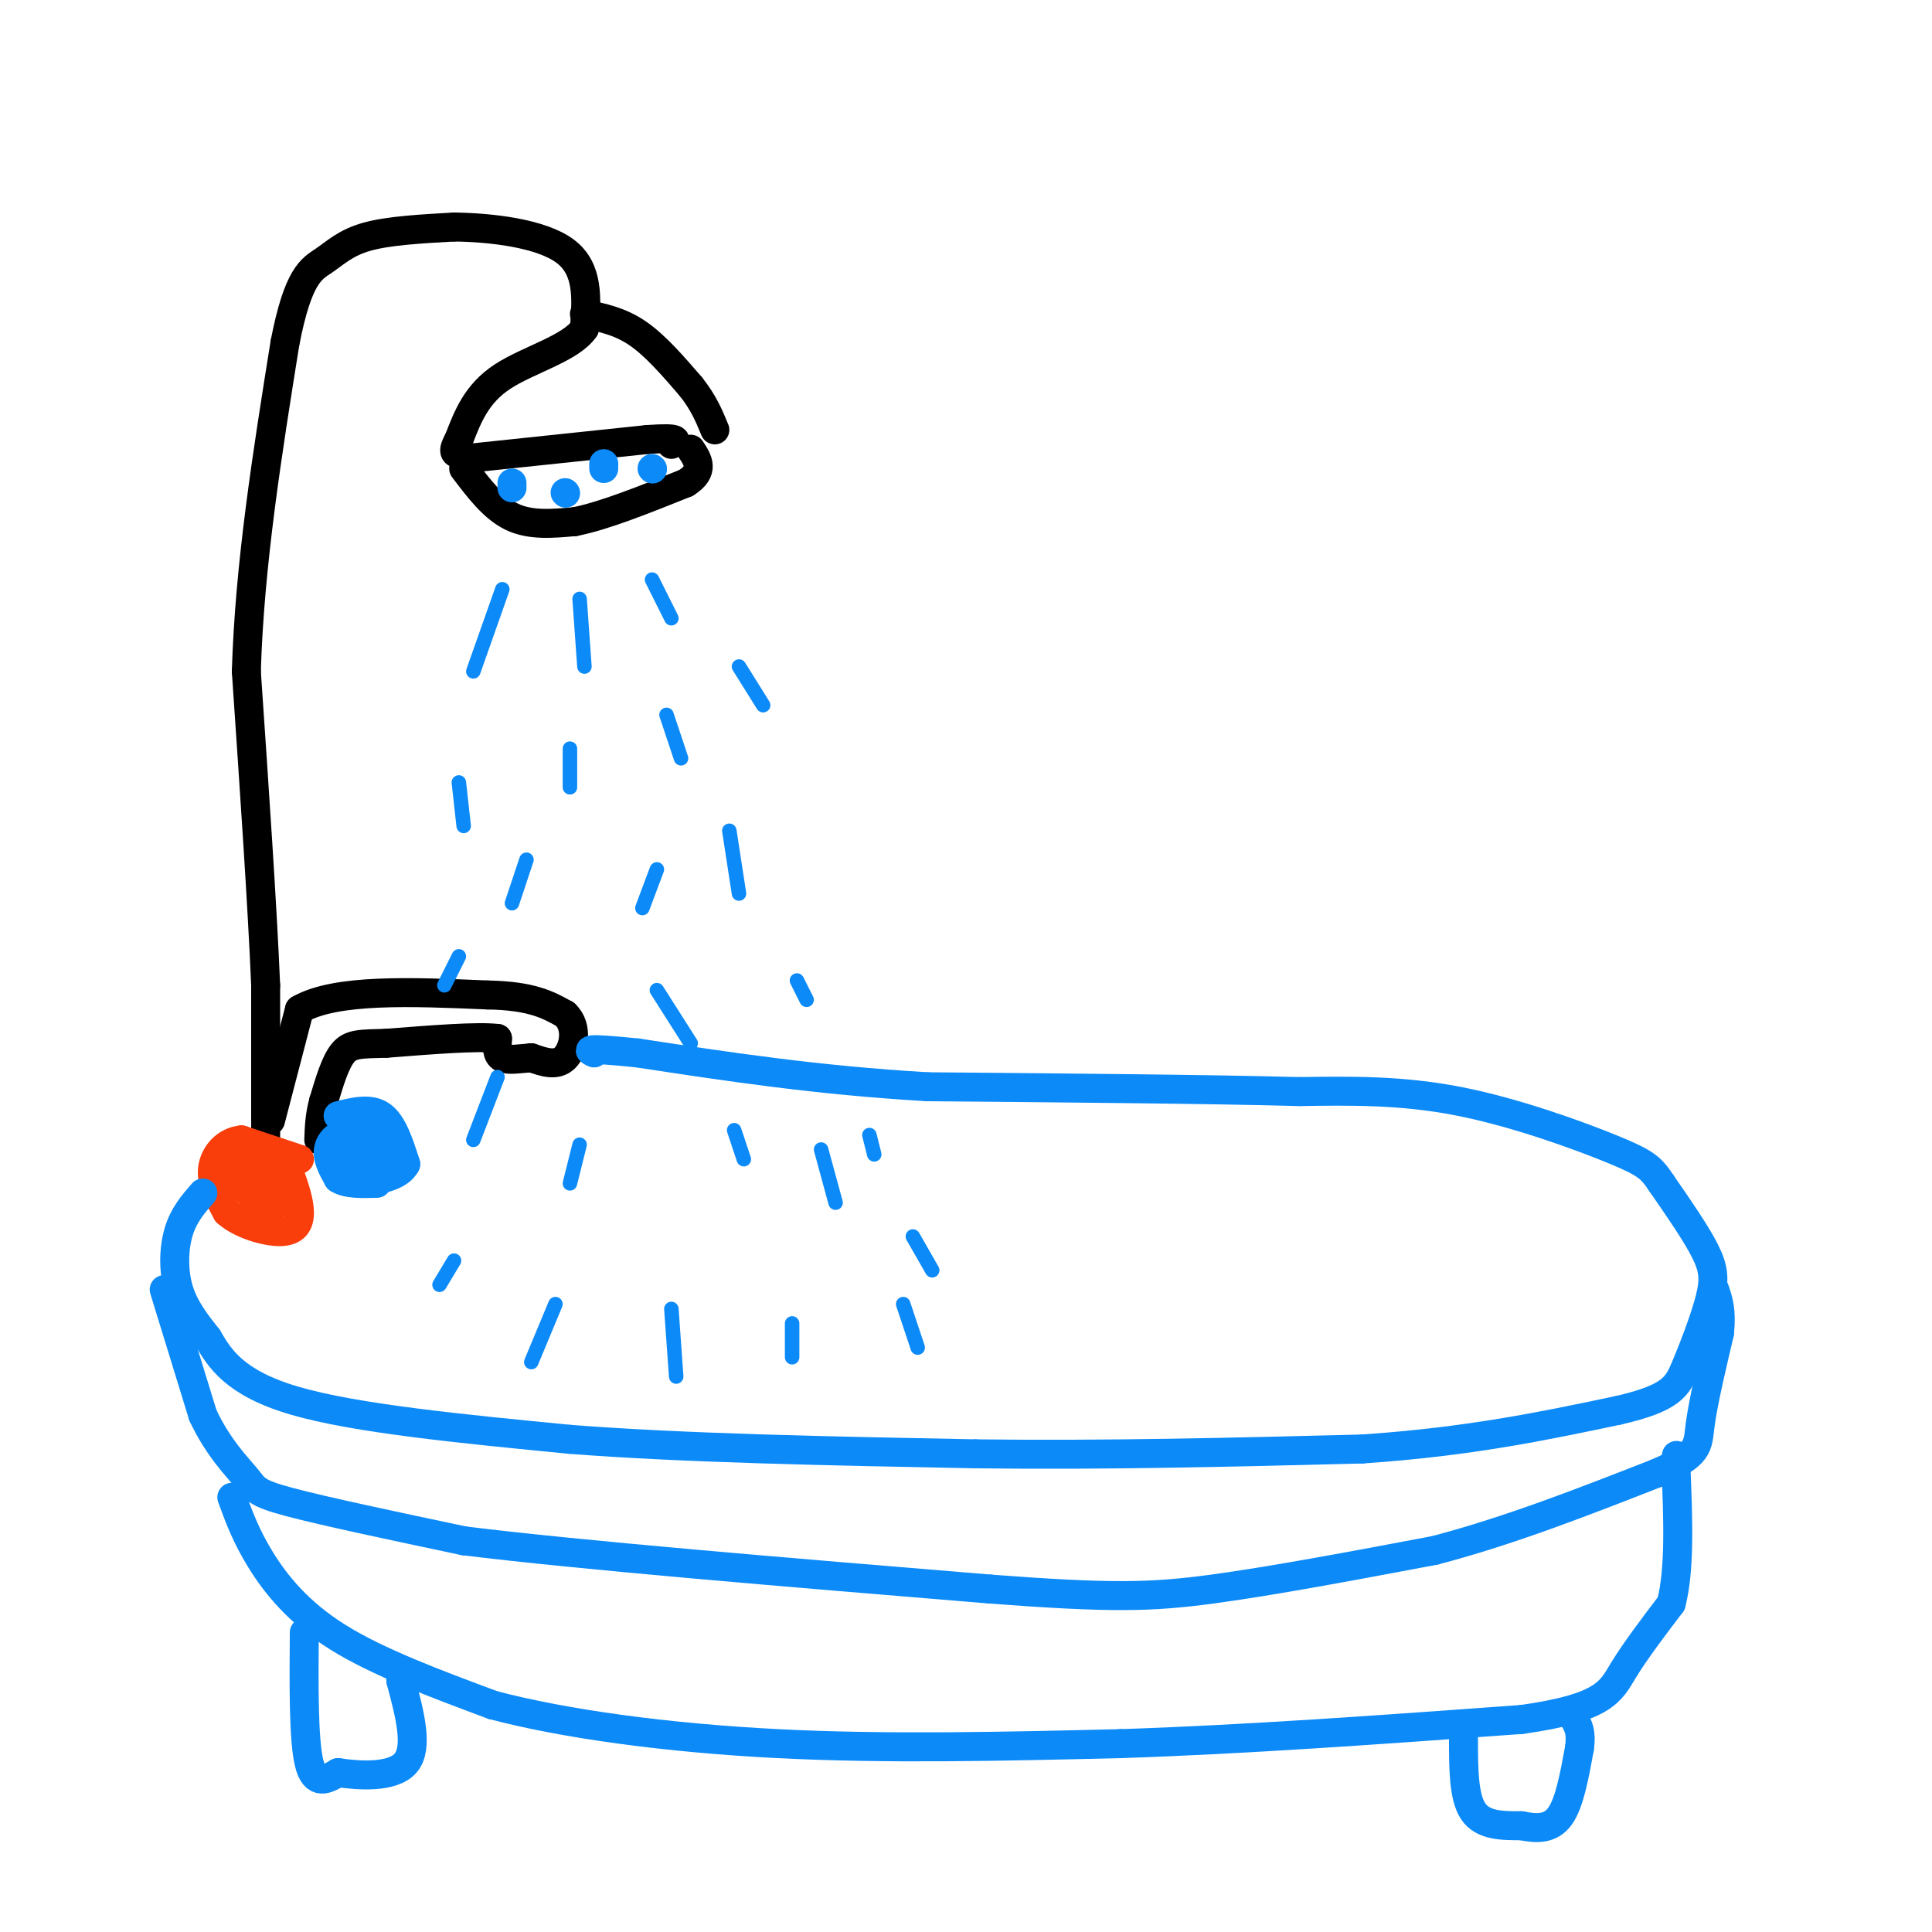 <svg viewBox='0 0 400 400' version='1.1' xmlns='http://www.w3.org/2000/svg' xmlns:xlink='http://www.w3.org/1999/xlink'><g fill='none' stroke='rgb(0,0,0)' stroke-width='6' stroke-linecap='round' stroke-linejoin='round'><path d='M55,236c0.000,0.000 0.000,-32.000 0,-32'/><path d='M55,204c-0.667,-16.167 -2.333,-40.583 -4,-65'/><path d='M51,139c0.667,-22.167 4.333,-45.083 8,-68'/><path d='M59,71c2.726,-14.095 5.542,-15.333 8,-17c2.458,-1.667 4.560,-3.762 9,-5c4.440,-1.238 11.220,-1.619 18,-2'/><path d='M94,47c7.733,0.089 18.067,1.311 23,5c4.933,3.689 4.467,9.844 4,16'/><path d='M121,68c-2.756,4.133 -11.644,6.467 -17,10c-5.356,3.533 -7.178,8.267 -9,13'/><path d='M95,91c-1.500,2.667 -0.750,2.833 0,3'/><path d='M121,65c3.667,0.750 7.333,1.500 11,4c3.667,2.500 7.333,6.750 11,11'/><path d='M143,80c2.667,3.333 3.833,6.167 5,9'/><path d='M96,95c0.000,0.000 38.000,-4.000 38,-4'/><path d='M134,91c7.167,-0.500 6.083,0.250 5,1'/><path d='M96,97c3.083,4.083 6.167,8.167 10,10c3.833,1.833 8.417,1.417 13,1'/><path d='M119,108c6.000,-1.167 14.500,-4.583 23,-8'/><path d='M142,100c4.000,-2.500 2.500,-4.750 1,-7'/><path d='M56,232c0.000,0.000 6.000,-23.000 6,-23'/><path d='M62,209c7.500,-4.333 23.250,-3.667 39,-3'/><path d='M101,206c9.167,0.167 12.583,2.083 16,4'/><path d='M117,210c2.800,2.622 1.800,7.178 0,9c-1.800,1.822 -4.400,0.911 -7,0'/><path d='M110,219c-2.378,0.178 -4.822,0.622 -6,0c-1.178,-0.622 -1.089,-2.311 -1,-4'/><path d='M103,215c-4.000,-0.500 -13.500,0.250 -23,1'/><path d='M80,216c-5.400,0.156 -7.400,0.044 -9,2c-1.600,1.956 -2.800,5.978 -4,10'/><path d='M67,228c-0.833,3.000 -0.917,5.500 -1,8'/></g>
<g fill='none' stroke='rgb(249,61,11)' stroke-width='6' stroke-linecap='round' stroke-linejoin='round'><path d='M62,240c0.000,0.000 -12.000,-4.000 -12,-4'/><path d='M50,236c-3.333,0.311 -5.667,3.089 -6,6c-0.333,2.911 1.333,5.956 3,9'/><path d='M47,251c2.690,2.440 7.917,4.042 11,4c3.083,-0.042 4.024,-1.726 4,-4c-0.024,-2.274 -1.012,-5.137 -2,-8'/><path d='M60,243c-2.711,-1.822 -8.489,-2.378 -10,-1c-1.511,1.378 1.244,4.689 4,8'/><path d='M54,250c1.778,0.844 4.222,-1.044 4,-2c-0.222,-0.956 -3.111,-0.978 -6,-1'/></g>
<g fill='none' stroke='rgb(11,138,248)' stroke-width='6' stroke-linecap='round' stroke-linejoin='round'><path d='M70,231c3.333,-0.833 6.667,-1.667 9,0c2.333,1.667 3.667,5.833 5,10'/><path d='M84,241c-1.133,2.533 -6.467,3.867 -9,3c-2.533,-0.867 -2.267,-3.933 -2,-7'/><path d='M73,237c0.179,-2.536 1.625,-5.375 3,-4c1.375,1.375 2.679,6.964 2,8c-0.679,1.036 -3.339,-2.482 -6,-6'/><path d='M72,235c-1.911,-0.533 -3.689,1.133 -4,3c-0.311,1.867 0.844,3.933 2,6'/><path d='M70,244c1.667,1.167 4.833,1.083 8,1'/><path d='M42,247c-1.978,2.267 -3.956,4.533 -5,8c-1.044,3.467 -1.156,8.133 0,12c1.156,3.867 3.578,6.933 6,10'/><path d='M43,277c2.400,4.089 5.400,9.311 18,13c12.600,3.689 34.800,5.844 57,8'/><path d='M118,298c23.500,1.833 53.750,2.417 84,3'/><path d='M202,301c27.333,0.333 53.667,-0.333 80,-1'/><path d='M282,300c22.167,-1.500 37.583,-4.750 53,-8'/><path d='M335,292c11.080,-2.542 12.279,-4.898 14,-9c1.721,-4.102 3.963,-9.951 5,-14c1.037,-4.049 0.868,-6.300 -1,-10c-1.868,-3.700 -5.434,-8.850 -9,-14'/><path d='M344,245c-2.143,-3.179 -3.000,-4.125 -10,-7c-7.000,-2.875 -20.143,-7.679 -32,-10c-11.857,-2.321 -22.429,-2.161 -33,-2'/><path d='M269,226c-18.333,-0.500 -47.667,-0.750 -77,-1'/><path d='M192,225c-22.833,-1.333 -41.417,-4.167 -60,-7'/><path d='M132,218c-11.500,-1.167 -10.250,-0.583 -9,0'/><path d='M34,267c0.000,0.000 8.000,26.000 8,26'/><path d='M42,293c3.167,6.762 7.083,10.667 9,13c1.917,2.333 1.833,3.095 9,5c7.167,1.905 21.583,4.952 36,8'/><path d='M96,319c24.167,3.000 66.583,6.500 109,10'/><path d='M205,329c25.133,1.911 33.467,1.689 46,0c12.533,-1.689 29.267,-4.844 46,-8'/><path d='M297,321c15.333,-4.000 30.667,-10.000 46,-16'/><path d='M343,305c8.978,-3.867 8.422,-5.533 9,-10c0.578,-4.467 2.289,-11.733 4,-19'/><path d='M356,276c0.500,-4.667 -0.250,-6.833 -1,-9'/><path d='M48,310c1.467,4.022 2.933,8.044 6,13c3.067,4.956 7.733,10.844 16,16c8.267,5.156 20.133,9.578 32,14'/><path d='M102,353c14.933,3.956 36.267,6.844 59,8c22.733,1.156 46.867,0.578 71,0'/><path d='M232,361c25.667,-0.833 54.333,-2.917 83,-5'/><path d='M315,356c17.133,-2.378 18.467,-5.822 21,-10c2.533,-4.178 6.267,-9.089 10,-14'/><path d='M346,332c1.833,-7.000 1.417,-17.500 1,-28'/><path d='M347,304c0.167,-4.667 0.083,-2.333 0,0'/><path d='M63,338c-0.083,11.083 -0.167,22.167 1,27c1.167,4.833 3.583,3.417 6,2'/><path d='M70,367c4.089,0.622 11.311,1.178 14,-2c2.689,-3.178 0.844,-10.089 -1,-17'/><path d='M83,348c-0.167,-2.833 -0.083,-1.417 0,0'/><path d='M303,360c0.000,6.000 0.000,12.000 2,15c2.000,3.000 6.000,3.000 10,3'/><path d='M315,378c3.156,0.644 6.044,0.756 8,-2c1.956,-2.756 2.978,-8.378 4,-14'/><path d='M327,362c0.500,-3.333 -0.250,-4.667 -1,-6'/><path d='M106,100c0.000,0.000 0.000,1.000 0,1'/><path d='M117,102c0.000,0.000 0.100,0.100 0.1,0.1'/><path d='M125,96c0.000,0.000 0.000,1.000 0,1'/><path d='M135,97c0.000,0.000 0.100,0.100 0.1,0.1'/></g>
<g fill='none' stroke='rgb(11,138,248)' stroke-width='3' stroke-linecap='round' stroke-linejoin='round'><path d='M98,139c0.000,0.000 6.000,-17.000 6,-17'/><path d='M121,138c0.000,0.000 -1.000,-14.000 -1,-14'/><path d='M139,128c0.000,0.000 -4.000,-8.000 -4,-8'/><path d='M158,146c0.000,0.000 -5.000,-8.000 -5,-8'/><path d='M141,157c0.000,0.000 -3.000,-9.000 -3,-9'/><path d='M118,163c0.000,0.000 0.000,-8.000 0,-8'/><path d='M96,171c0.000,0.000 -1.000,-9.000 -1,-9'/><path d='M106,187c0.000,0.000 3.000,-9.000 3,-9'/><path d='M133,188c0.000,0.000 3.000,-8.000 3,-8'/><path d='M153,185c0.000,0.000 -2.000,-13.000 -2,-13'/><path d='M167,207c0.000,0.000 -2.000,-4.000 -2,-4'/><path d='M143,216c0.000,0.000 -7.000,-11.000 -7,-11'/><path d='M92,204c0.000,0.000 3.000,-6.000 3,-6'/><path d='M98,236c0.000,0.000 5.000,-13.000 5,-13'/><path d='M118,245c0.000,0.000 2.000,-8.000 2,-8'/><path d='M154,240c0.000,0.000 -2.000,-6.000 -2,-6'/><path d='M91,266c0.000,0.000 3.000,-5.000 3,-5'/><path d='M110,282c0.000,0.000 5.000,-12.000 5,-12'/><path d='M140,285c0.000,0.000 -1.000,-14.000 -1,-14'/><path d='M164,281c0.000,0.000 0.000,-7.000 0,-7'/><path d='M173,249c0.000,0.000 -3.000,-11.000 -3,-11'/><path d='M190,279c0.000,0.000 -3.000,-9.000 -3,-9'/><path d='M180,235c0.000,0.000 1.000,4.000 1,4'/><path d='M193,263c0.000,0.000 -4.000,-7.000 -4,-7'/></g>
</svg>